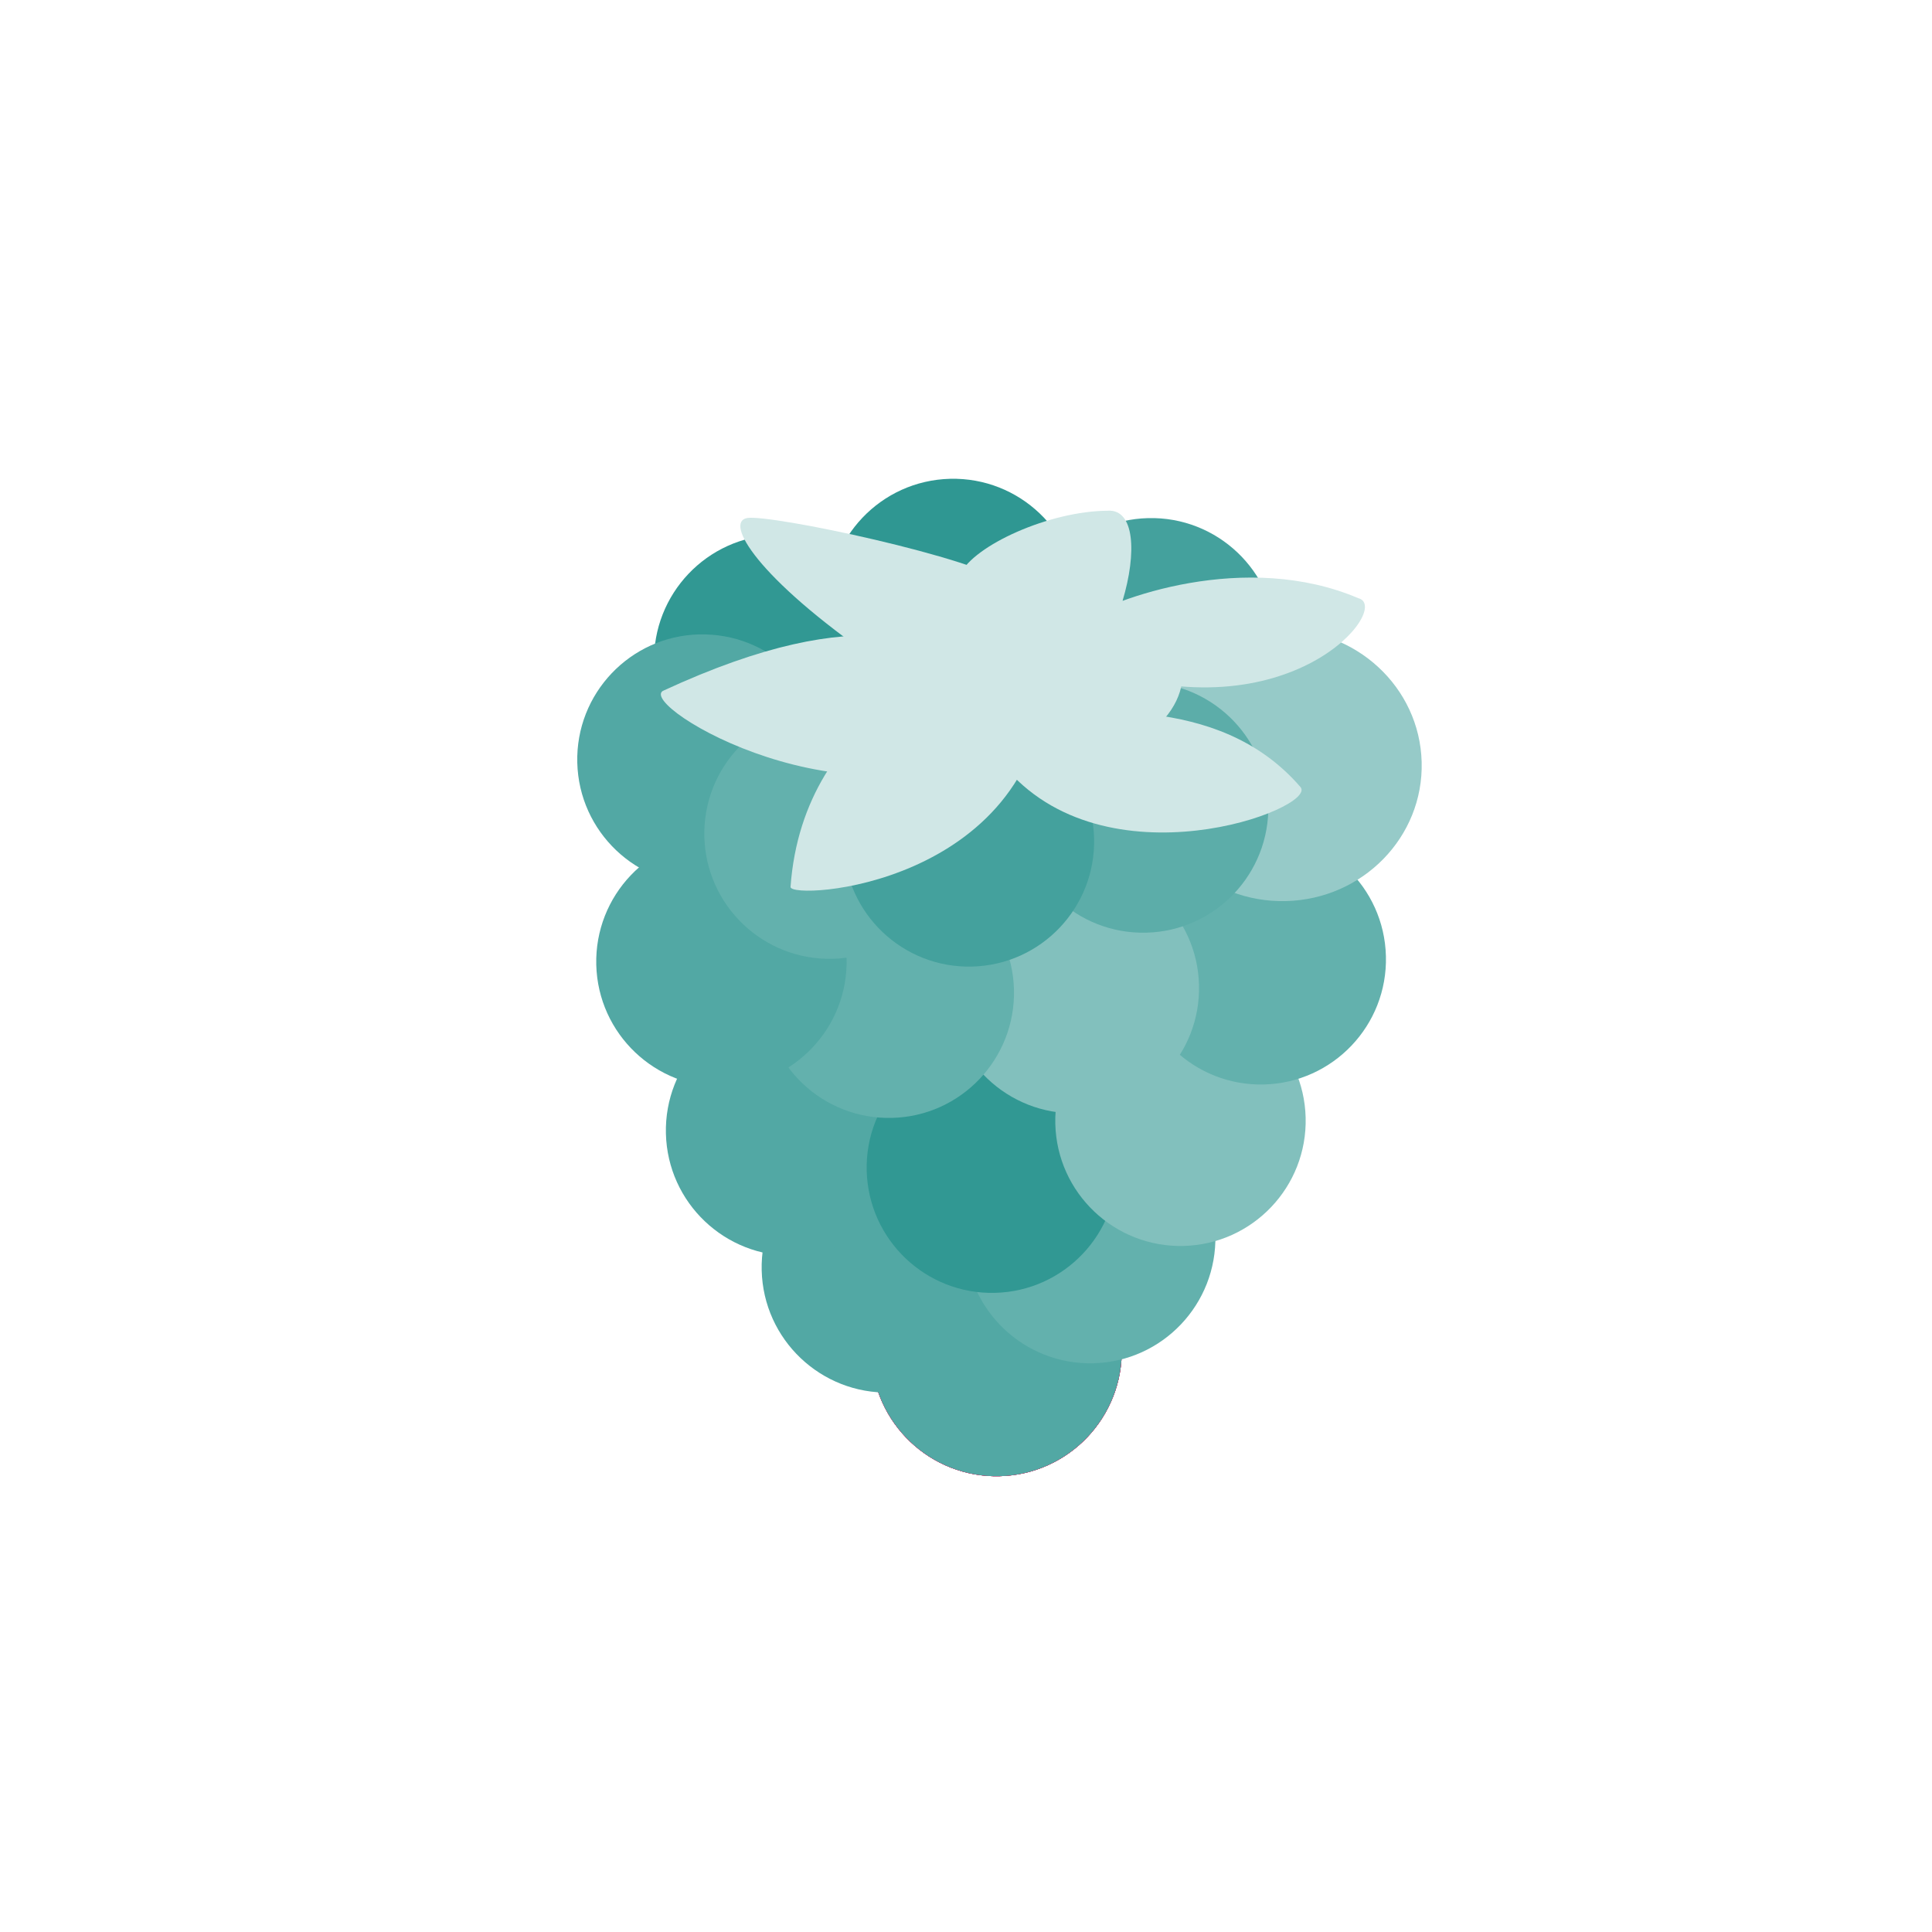 <?xml version="1.0" encoding="UTF-8"?><svg id="Layer_1" xmlns="http://www.w3.org/2000/svg" viewBox="0 0 400 400"><defs><style>.cls-1{fill:#96cac8;}.cls-2{fill:#319893;}.cls-3{fill:#d3326c;}.cls-4{fill:#d0e7e6;}.cls-5{fill:#52a8a4;}.cls-6{fill:#63b1ad;}.cls-7{fill:#2f9792;}.cls-8{fill:#44a19d;}.cls-9{fill:#82c0bd;}.cls-10{fill:#5cada9;}</style></defs><path class="cls-3" d="M205.66,253.79c-14.31,.36-25.62,12.25-25.26,26.57,.36,14.31,12.26,25.63,26.57,25.27,14.31-.36,25.62-12.26,25.27-26.57-.37-14.31-12.26-25.61-26.57-25.26Z"/><path class="cls-3" d="M205.66,253.79c-14.31,.36-25.62,12.25-25.26,26.57,.36,14.31,12.26,25.63,26.57,25.27,14.31-.36,25.62-12.26,25.27-26.57-.37-14.31-12.26-25.61-26.57-25.26Z"/><path class="cls-3" d="M205.66,253.79c-14.31,.36-25.62,12.25-25.26,26.57,.36,14.31,12.26,25.63,26.57,25.27,14.31-.36,25.62-12.26,25.27-26.57-.37-14.31-12.26-25.61-26.57-25.26Z"/><path class="cls-3" d="M205.66,253.79c-14.31,.36-25.62,12.25-25.26,26.57,.36,14.31,12.26,25.63,26.57,25.27,14.31-.36,25.62-12.26,25.27-26.57-.37-14.31-12.26-25.61-26.57-25.26Z"/><path class="cls-3" d="M205.66,253.79c-14.31,.36-25.62,12.25-25.26,26.57,.36,14.31,12.26,25.63,26.57,25.27,14.31-.36,25.62-12.26,25.27-26.57-.37-14.31-12.26-25.61-26.57-25.26Z"/><path class="cls-5" d="M205.66,253.79c-14.31,.36-25.62,12.25-25.26,26.57,.36,14.31,12.26,25.63,26.57,25.27,14.31-.36,25.62-12.26,25.27-26.57-.37-14.31-12.26-25.61-26.57-25.26Z"/><path class="cls-5" d="M182.96,236.47c-14.31,.36-25.62,12.25-25.26,26.57,.36,14.31,12.26,25.62,26.57,25.27,14.31-.36,25.62-12.26,25.26-26.57-.37-14.31-12.26-25.63-26.57-25.26Z"/><path class="cls-6" d="M225.06,230.42c-14.31,.36-25.61,12.26-25.26,26.57,.36,14.31,12.26,25.62,26.57,25.26,14.31-.36,25.61-12.25,25.26-26.57-.36-14.31-12.26-25.62-26.57-25.27Z"/><path class="cls-5" d="M163.13,208.15c-14.32,.36-25.62,12.26-25.26,26.57,.36,14.31,12.25,25.61,26.56,25.26,14.32-.36,25.63-12.25,25.27-26.57-.36-14.31-12.25-25.63-26.57-25.27Z"/><path class="cls-2" d="M204.71,215.84c-14.32,.36-25.63,12.25-25.27,26.56,.37,14.31,12.26,25.63,26.57,25.27,14.32-.36,25.62-12.26,25.26-26.56-.36-14.31-12.25-25.63-26.56-25.27Z"/><path class="cls-9" d="M243.75,206.12c-14.31,.36-25.62,12.25-25.26,26.57,.35,14.31,12.25,25.62,26.56,25.27,14.31-.36,25.63-12.26,25.27-26.57-.36-14.31-12.25-25.63-26.57-25.26Z"/><path class="cls-6" d="M260.38,172.7c-14.31,.36-25.62,12.26-25.26,26.57,.36,14.31,12.25,25.61,26.56,25.26,14.31-.36,25.63-12.25,25.26-26.57-.36-14.32-12.25-25.63-26.57-25.27Z"/><path class="cls-9" d="M221.68,178.65c-14.31,.36-25.63,12.26-25.27,26.57,.37,14.31,12.26,25.62,26.57,25.27,14.31-.36,25.63-12.25,25.26-26.57-.36-14.31-12.25-25.63-26.56-25.27Z"/><path class="cls-6" d="M183.37,179.62c-14.31,.36-25.62,12.25-25.27,26.56,.37,14.31,12.26,25.63,26.57,25.27,14.31-.35,25.62-12.26,25.26-26.57-.36-14.31-12.25-25.62-26.57-25.26Z"/><path class="cls-5" d="M148.71,173.18c-14.31,.36-25.61,12.25-25.26,26.57,.36,14.31,12.26,25.62,26.57,25.26,14.31-.36,25.61-12.25,25.26-26.57-.36-14.31-12.26-25.62-26.57-25.26Z"/><path class="cls-7" d="M196.7,99.13c-14.31,.36-25.62,12.25-25.26,26.57,.36,14.31,12.26,25.62,26.57,25.26,14.31-.36,25.62-12.26,25.27-26.57-.37-14.3-12.26-25.61-26.57-25.26Z"/><path class="cls-8" d="M237.69,107.27c-14.31,.36-25.63,12.25-25.26,26.56,.36,14.31,12.25,25.63,26.57,25.27,14.31-.36,25.62-12.26,25.26-26.57-.35-14.31-12.25-25.62-26.56-25.26Z"/><path class="cls-2" d="M160.68,110.74c-14.31,.36-25.61,12.26-25.26,26.57,.36,14.31,12.26,25.62,26.57,25.27,14.31-.36,25.62-12.26,25.27-26.57-.37-14.31-12.26-25.63-26.57-25.26Z"/><path class="cls-5" d="M144.78,131.34c-14.31,.36-25.62,12.25-25.26,26.57,.36,14.31,12.26,25.63,26.57,25.27,14.31-.36,25.62-12.25,25.27-26.57-.37-14.31-12.26-25.61-26.57-25.26Z"/><path class="cls-6" d="M171.1,146.68c-14.31,.36-25.63,12.26-25.27,26.57,.36,14.31,12.25,25.61,26.57,25.26,14.31-.36,25.62-12.25,25.26-26.57-.36-14.31-12.25-25.63-26.56-25.27Z"/><path class="cls-1" d="M264.79,130.43c-15.93,.38-28.51,13.27-28.12,28.77,.41,15.5,13.64,27.75,29.57,27.36,15.92-.39,28.51-13.28,28.1-28.78-.4-15.5-13.63-27.75-29.55-27.36Z"/><path class="cls-10" d="M236.01,141.27c-14.31,.36-25.61,12.25-25.26,26.57,.36,14.32,12.26,25.62,26.57,25.26,14.32-.36,25.62-12.25,25.27-26.56-.36-14.32-12.26-25.63-26.57-25.26Z"/><path class="cls-8" d="M199.95,148.29c-14.32,.36-25.62,12.26-25.27,26.57,.36,14.31,12.26,25.61,26.57,25.26,14.32-.36,25.63-12.25,25.27-26.57-.36-14.31-12.25-25.62-26.57-25.26Z"/><g><path class="cls-4" d="M209.2,121c-6.81-5.51-49.74-14.57-54.5-13.75-4.75,.81,1.97,12.33,26.62,29.34,37.09,25.61,37-7.19,37-7.19-11.83-6.83-2.31-2.88-9.12-8.39Z"/><path class="cls-4" d="M137.24,143.04c-5.21,3.19,39.45,29.88,69.98,10.47l-1.16-15.28c-11.8-4.27-26.47-14.81-68.82,4.81Z"/><path class="cls-4" d="M201.65,136.51s-35.31,9.89-37.98,47.13c.07,2.79,50.1-.09,53.15-42.52,.44-3.59-15.17-4.61-15.17-4.61Z"/><path class="cls-4" d="M212.48,146.22c-7.63-1.71-25.92-13.83-4.89,12.02,21.04,25.85,65.37,9.15,61.67,4.72-17.49-20.25-45.47-14.2-56.78-16.73Z"/><path class="cls-4" d="M281.27,123.87c-23.22-9.94-50.49-.2-58.43,5.09,0,0-36.5-4.95,3.83,9.21,40.31,14.17,61.63-12.35,54.6-14.31Z"/><path class="cls-4" d="M229.45,105.74c-12.19,.02-27.87,7.23-30.62,13.1-5.49,11.66,30.54,15.67,33.58,5.57,3.02-10.1,2.43-18.92-2.96-18.68Z"/><path class="cls-4" d="M234.21,125.3c-13.87-7.56-36.05-6.99-49.52,1.24-13.48,8.24-13.15,21.04,.72,28.6,13.89,7.55,36.05,6.99,49.52-1.26,13.48-8.24,13.16-21.04-.72-28.59Z"/></g></svg>